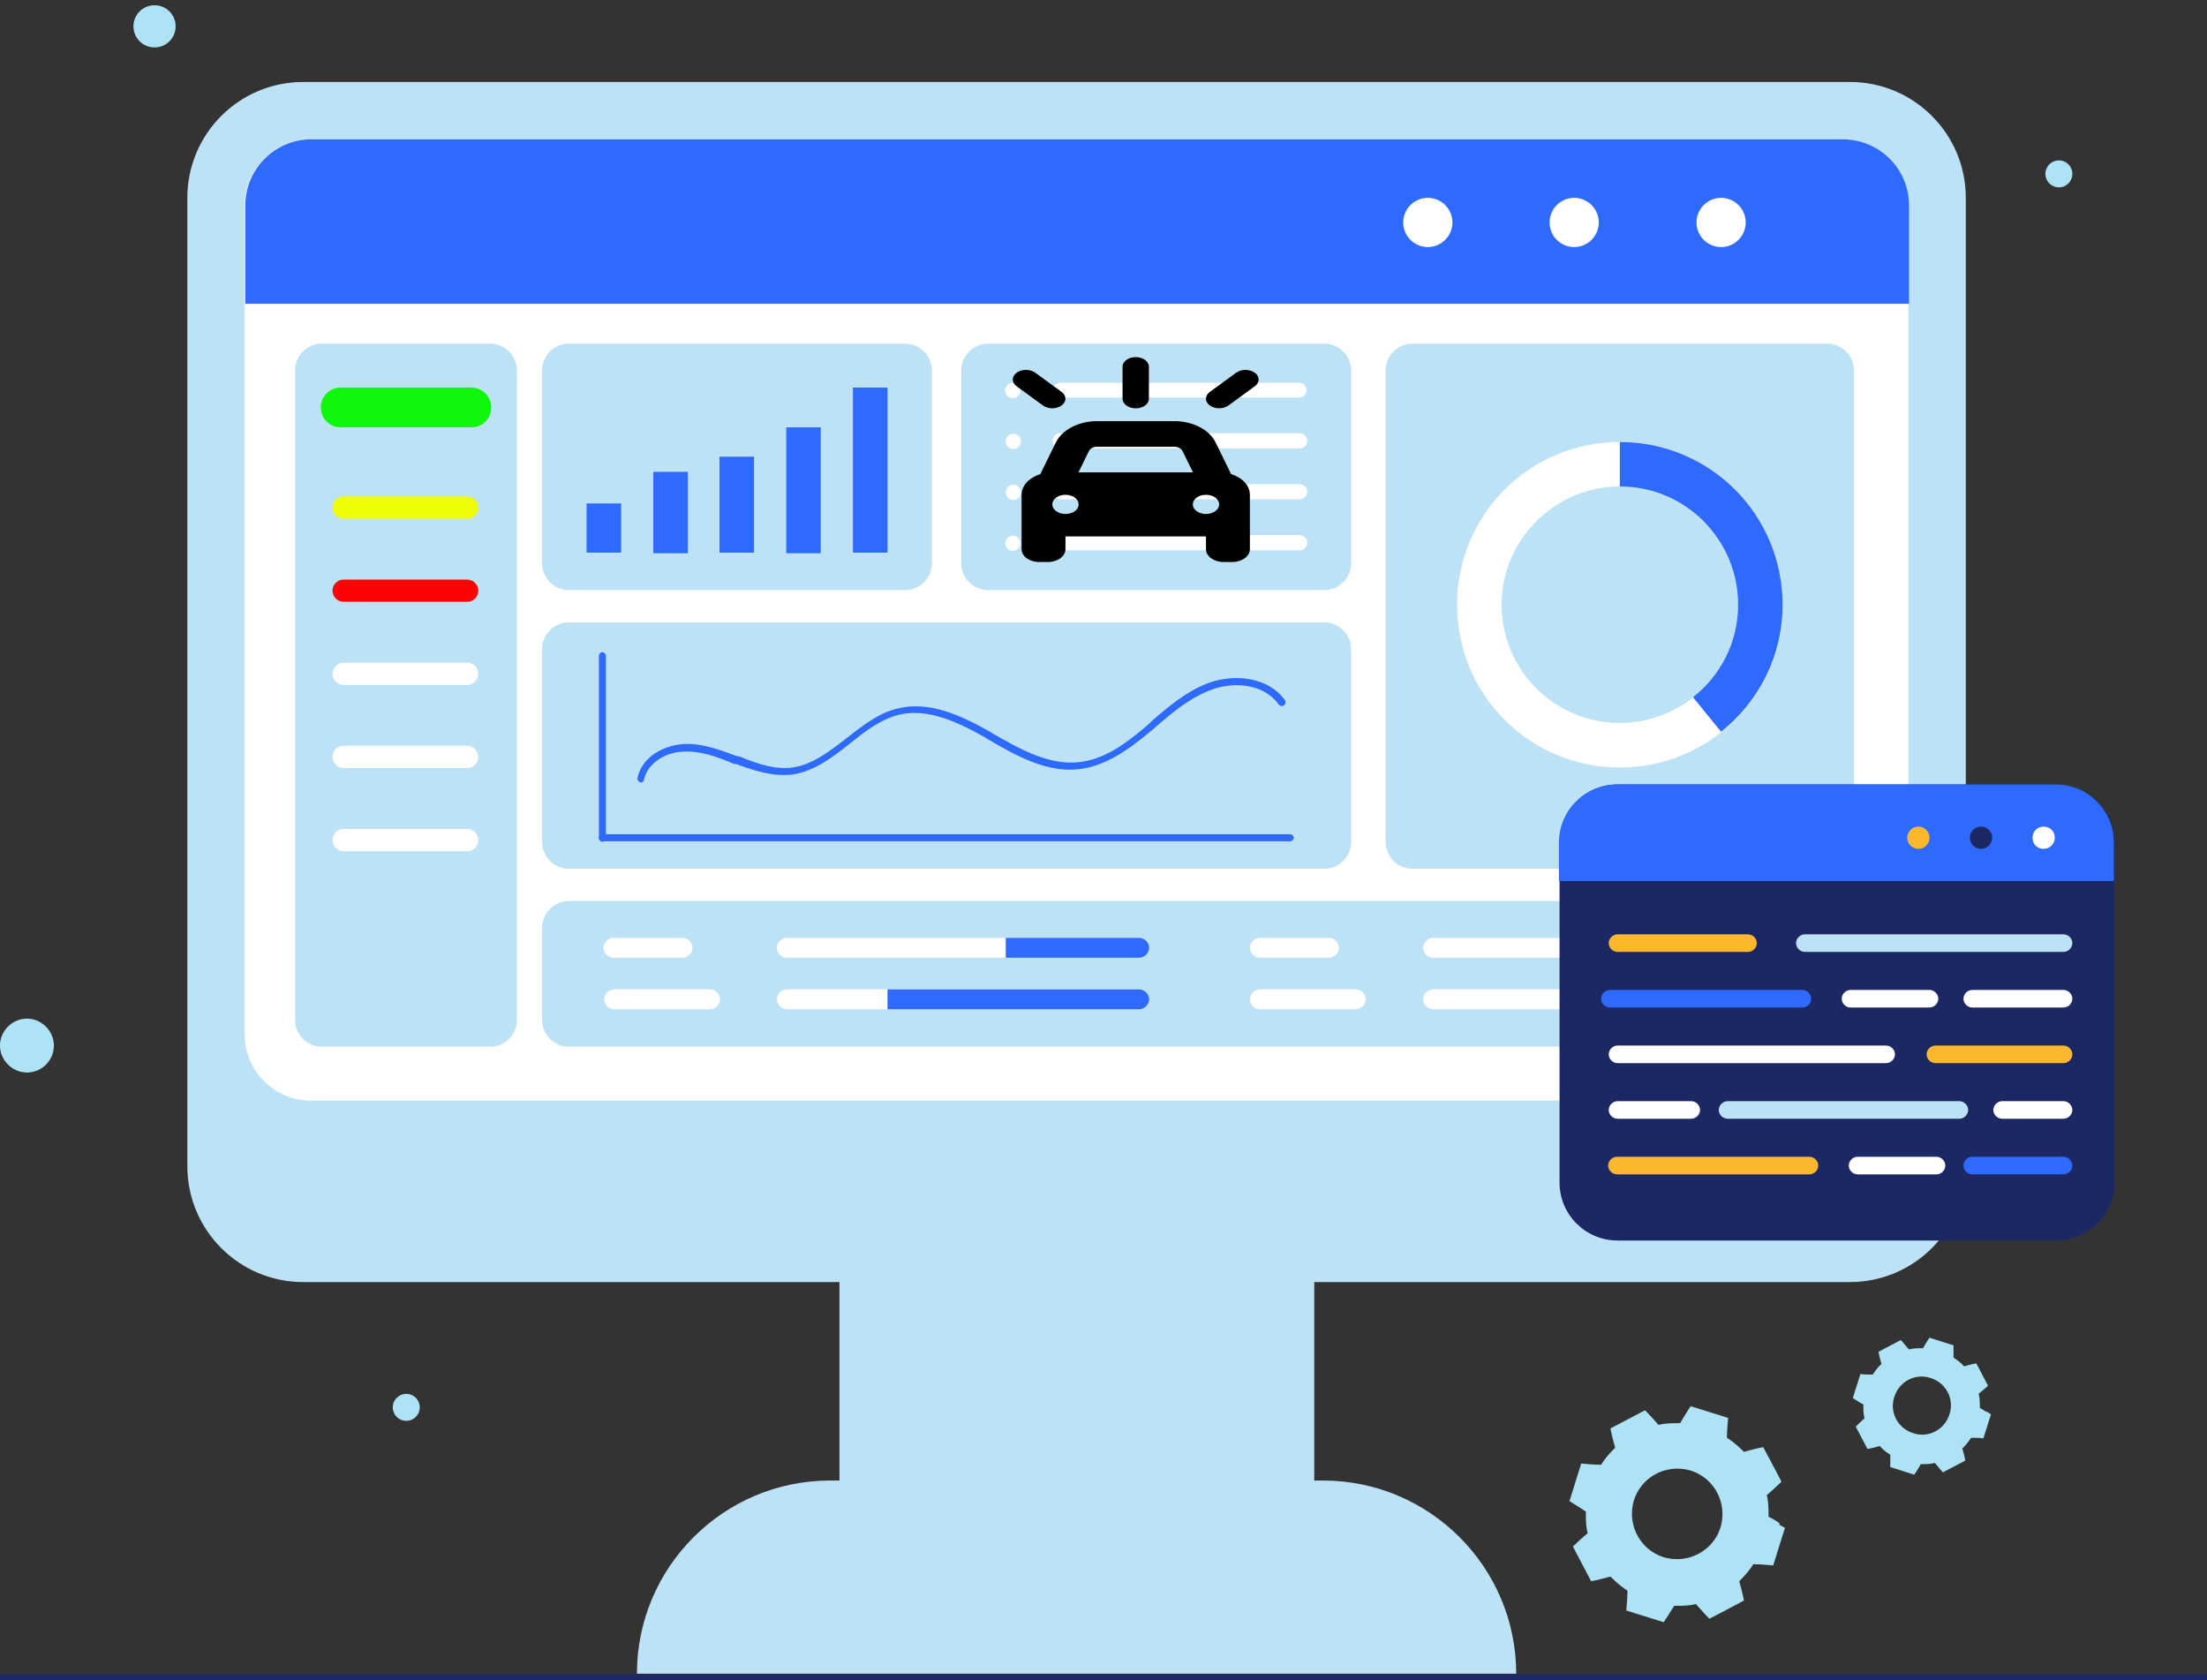 <svg xmlns="http://www.w3.org/2000/svg" width="377" height="287" fill="none"><rect width="100%" height="100%" fill="#333333" stroke="none"/><path fill="#BDE2F5" d="M224.5 152.1h-81.1v119h81.1z"/><path fill="#BDE2F5" d="M259.1 285.9H108.8c0-18.2 14.8-33 33-33H226c18.2 0 33 14.8 33 33zM316 14H51.8C40.865 14 32 22.865 32 33.8v165.4c0 10.935 8.865 19.8 19.8 19.8H316c10.935 0 19.8-8.865 19.8-19.8V33.8c0-10.935-8.865-19.8-19.8-19.8"/><path fill="#fff" d="M314.7 23.8H53.1c-6.24 0-11.3 5.059-11.3 11.3v141.6c0 6.241 5.06 11.3 11.3 11.3h261.6c6.241 0 11.3-5.059 11.3-11.3V35.1c0-6.241-5.059-11.3-11.3-11.3"/><path fill="#2E6AFE" d="M314.7 23.8H53.2c-6.3 0-11.3 5.1-11.3 11.3v16.8h284.2V35.1c0-6.3-5.1-11.3-11.3-11.3z"/><path fill="#fff" d="M294 42.2a4.2 4.2 0 1 0 0-8.4 4.2 4.2 0 0 0 0 8.4m-25.1 0a4.2 4.2 0 1 0 0-8.4 4.2 4.2 0 0 0 0 8.4m-25 0a4.2 4.2 0 1 0 0-8.4 4.2 4.2 0 0 0 0 8.4"/><path fill="#BDE2F5" d="M83.7 58.7H55a4.6 4.6 0 0 0-4.6 4.6v110.9a4.6 4.6 0 0 0 4.6 4.6h28.7a4.6 4.6 0 0 0 4.6-4.6V63.3a4.6 4.6 0 0 0-4.6-4.6m70.9 0H97.2a4.6 4.6 0 0 0-4.6 4.6v32.9a4.6 4.6 0 0 0 4.6 4.6h57.4a4.6 4.6 0 0 0 4.6-4.6V63.3a4.6 4.6 0 0 0-4.6-4.6m71.6 47.6h-129a4.6 4.6 0 0 0-4.6 4.6v32.9a4.6 4.6 0 0 0 4.6 4.6h129a4.6 4.6 0 0 0 4.6-4.6v-32.9a4.6 4.6 0 0 0-4.6-4.6m85.9 47.6H97.2a4.6 4.6 0 0 0-4.6 4.6v15.7a4.6 4.6 0 0 0 4.6 4.6h214.9a4.6 4.6 0 0 0 4.6-4.6v-15.7a4.6 4.6 0 0 0-4.6-4.6m-85.9-95.2h-57.4a4.6 4.6 0 0 0-4.6 4.6v32.9a4.6 4.6 0 0 0 4.6 4.6h57.4a4.6 4.6 0 0 0 4.6-4.6V63.3a4.6 4.6 0 0 0-4.6-4.6m85.9 0h-70.8a4.6 4.6 0 0 0-4.6 4.6v80.5a4.6 4.6 0 0 0 4.6 4.6h70.8a4.6 4.6 0 0 0 4.6-4.6V63.3a4.6 4.6 0 0 0-4.6-4.6"/><path fill="#0FF80B" d="M80.5 73H58.2c-1.9 0-3.4-1.5-3.4-3.4s1.5-3.4 3.4-3.4h22.3c1.9 0 3.4 1.5 3.4 3.4S82.4 73 80.5 73"/><path fill="#F1FD05" d="M79.8 88.6H58.7c-1 0-1.9-.8-1.9-1.9 0-1 .8-1.9 1.9-1.9h21.1c1 0 1.9.8 1.9 1.9 0 1-.8 1.9-1.9 1.9"/><path fill="#FA0404" d="M79.8 102.8H58.7c-1 0-1.9-.8-1.9-1.9 0-1 .8-1.9 1.9-1.9h21.1c1 0 1.9.8 1.9 1.9 0 1-.8 1.9-1.9 1.9"/><path fill="#fff" d="M79.8 117H58.7c-1 0-1.9-.8-1.9-1.9 0-1 .8-1.9 1.9-1.9h21.1c1 0 1.9.8 1.9 1.9 0 1-.8 1.9-1.9 1.9m0 14.2H58.7c-1 0-1.9-.8-1.9-1.9 0-1 .8-1.9 1.9-1.9h21.1c1 0 1.9.8 1.9 1.9 0 1-.8 1.9-1.9 1.9m0 14.2H58.7c-1 0-1.9-.8-1.9-1.9 0-1 .8-1.9 1.9-1.9h21.1c1 0 1.9.8 1.9 1.9 0 1-.8 1.9-1.9 1.9m196.9-69.9c-15.4 0-27.8 12.4-27.8 27.8s12.4 27.8 27.8 27.8 27.8-12.4 27.8-27.8-12.4-27.8-27.8-27.8m0 48c-11.2 0-20.2-9.1-20.2-20.2s9.1-20.2 20.2-20.2 20.2 9.1 20.2 20.2-9.1 20.2-20.2 20.2"/><path fill="#2E6AFE" d="M296.9 103.3c0 6.4-3 12.1-7.7 15.8l4.8 5.9c6.4-5.1 10.5-12.9 10.5-21.7 0-15.4-12.4-27.8-27.8-27.8v7.6c11.2 0 20.2 9.1 20.2 20.2M106.1 86h-5.9v8.4h5.9zm11.4-5.4h-5.9v13.9h5.9zm11.3-2.6h-5.9v16.4h5.9zm11.4-5h-5.9v21.5h5.9zm11.4-6.8h-5.9v28.2h5.9z"/><path fill="#fff" d="M174.3 66.7c0 .7-.6 1.3-1.3 1.3s-1.3-.6-1.3-1.3.6-1.3 1.3-1.3 1.3.6 1.3 1.3m47.6-1.3h-40.8c-.718 0-1.3.56-1.3 1.25s.582 1.25 1.3 1.25h40.8c.718 0 1.3-.56 1.3-1.25s-.582-1.25-1.3-1.25m-48.8 11.3a1.3 1.3 0 1 0 0-2.6 1.3 1.3 0 0 0 0 2.6m48.9-.1h-40.9c-.7 0-1.3-.6-1.3-1.3s.6-1.3 1.3-1.3H222c.7 0 1.3.6 1.3 1.3s-.6 1.3-1.3 1.3m-48.9 8.8a1.3 1.3 0 1 0 0-2.6 1.3 1.3 0 0 0 0 2.6m48.9-.1h-40.9c-.7 0-1.3-.6-1.3-1.3s.6-1.3 1.3-1.3H222c.7 0 1.3.6 1.3 1.3s-.6 1.3-1.3 1.3m-47.7 7.5c0 .7-.6 1.3-1.3 1.3s-1.3-.6-1.3-1.3.6-1.3 1.3-1.3 1.3.6 1.3 1.3M222 94h-40.9c-.7 0-1.3-.6-1.3-1.3s.6-1.3 1.3-1.3H222c.7 0 1.3.6 1.3 1.3s-.6 1.3-1.3 1.3"/><path fill="#2E6AFE" d="M102.9 143.8c-.3 0-.6-.3-.6-.6V112c0-.3.3-.6.6-.6s.6.3.6.6v31.2c0 .3-.3.6-.6.6"/><path fill="#2E6AFE" d="M102.3 143.1c0-.3.3-.6.6-.6h117.5c.3 0 .6.3.6.6s-.3.6-.6.6H102.9c-.3 0-.6-.3-.6-.6m7.2-9.5h-.1c-.3 0-.6-.4-.5-.7.7-3.6 4.5-5.6 7.8-5.8 3.2-.2 6.3 1 9.3 2.1h.3c3.1 1.3 6.1 2.3 9.1 1.9 3.4-.5 6.2-2.7 9.2-5 2.7-2.1 5.4-4.3 8.8-5.1 5.4-1.3 10.8 1.2 15.9 4.1l.3.2c4.7 2.7 9.5 5.4 14.6 4.9 4.3-.4 8-3.1 11.3-5.9.4-.3.8-.7 1.2-1.1 3-2.6 6.1-5.2 9.9-6.6 4.3-1.5 10-1 12.9 3 .2.3.1.7-.2.9s-.7.1-.9-.2c-2.5-3.5-7.6-3.9-11.4-2.5-3.6 1.3-6.6 3.8-9.5 6.3-.4.4-.8.7-1.3 1.1-3.5 2.9-7.4 5.7-12 6.2-5.5.6-10.8-2.4-15.4-5.1l-.3-.2c-4.9-2.8-10.1-5.2-15-4-3.1.8-5.7 2.8-8.3 4.9-2.9 2.3-6 4.7-9.8 5.3-3.3.4-6.4-.6-9.7-1.8h-.3c-2.8-1.2-5.8-2.3-8.8-2.1-2.8.1-6 1.9-6.6 4.8 0 .3-.3.5-.6.5z"/><path fill="#fff" d="M116.6 163.6h-11.8c-.9 0-1.7-.8-1.7-1.7s.8-1.7 1.7-1.7h11.8c.9 0 1.7.8 1.7 1.7s-.8 1.7-1.7 1.7m78 0h-60.2c-.9 0-1.7-.8-1.7-1.7s.8-1.7 1.7-1.7h60.2c.9 0 1.7.8 1.7 1.7s-.8 1.7-1.7 1.7"/><path fill="#2E6AFE" d="M194.6 160.2h-22.8v3.4h22.8c.9 0 1.7-.8 1.7-1.7s-.8-1.7-1.7-1.7"/><path fill="#fff" d="M121.3 172.4h-16.4c-.9 0-1.7-.8-1.7-1.7s.8-1.7 1.7-1.7h16.4c.9 0 1.7.8 1.7 1.7s-.8 1.7-1.7 1.7m73.3 0h-60.2c-.9 0-1.7-.8-1.7-1.7s.8-1.7 1.7-1.7h60.2c.9 0 1.7.8 1.7 1.7s-.8 1.7-1.7 1.7"/><path fill="#2E6AFE" d="M194.6 169h-43v3.4h43c.9 0 1.7-.8 1.7-1.7s-.8-1.7-1.7-1.7"/><path fill="#fff" d="M227 163.6h-11.8c-.9 0-1.7-.8-1.7-1.7s.8-1.7 1.7-1.7H227c.9 0 1.7.8 1.7 1.7s-.8 1.7-1.7 1.7m78 0h-60.2c-.9 0-1.7-.8-1.7-1.7s.8-1.7 1.7-1.7H305c.9 0 1.7.8 1.7 1.7s-.8 1.7-1.7 1.7"/><path fill="#2E6AFE" d="M305 160.2h-37.9v3.4H305c.9 0 1.7-.8 1.7-1.7s-.8-1.7-1.7-1.7"/><path fill="#fff" d="M231.6 172.4h-16.4c-.9 0-1.7-.8-1.7-1.7s.8-1.7 1.7-1.7h16.4c.9 0 1.7.8 1.7 1.7s-.8 1.7-1.7 1.7m73.4 0h-60.2c-.9 0-1.7-.8-1.7-1.7s.8-1.7 1.7-1.7H305c.9 0 1.7.8 1.7 1.7s-.8 1.7-1.7 1.7"/><path fill="#2E6AFE" d="M305 169h-8.4v3.4h8.4c.9 0 1.7-.8 1.7-1.7s-.8-1.7-1.7-1.7"/><path fill="#1B2864" d="M377 286H0v1h377z"/><path fill="#AEE2F5" d="M304 260.2c-.6-.4-1.2-.8-1.9-1.1 0-1.3 0-2.5-.3-3.7.8-.7 1.7-1.5 2.5-2.3-1-2-2.1-4-3.1-5.9-1.1.2-2.2.5-3.3.8-.9-.9-1.8-1.7-2.9-2.4 0-1.1.1-2.2.2-3.4l-6.4-2c-.6.9-1.2 1.9-1.8 2.9-1.3 0-2.5 0-3.7.3-.7-.8-1.5-1.7-2.3-2.5l-5.9 3.1c.2 1.1.5 2.2.8 3.3-.9.9-1.7 1.8-2.4 2.9-1.1 0-2.2-.1-3.4-.2l-2 6.4c.9.6 1.9 1.2 2.8 1.8 0 1.3 0 2.5.3 3.7-.7.6-1.4 1.2-2.1 1.9-.1.1-.3.2-.4.4l3.1 5.9c1.1-.2 2.2-.5 3.3-.8.9.9 1.8 1.7 2.9 2.4 0 1.1-.1 2.2-.2 3.4l6.4 2c.6-.9 1.2-1.9 1.8-2.8 1.3 0 2.5 0 3.7-.3.7.8 1.5 1.7 2.3 2.5 2-1 4-2.1 5.9-3.1-.2-1.1-.5-2.2-.8-3.3.9-.9 1.7-1.8 2.4-2.9 1.1 0 2.2.1 3.4.2l2-6.4c-.3-.2-.7-.4-1-.6zm-10.1.7c-1.3 4.1-5.6 6.3-9.7 5.1-4.1-1.3-6.3-5.6-5.1-9.7 1.3-4.1 5.6-6.3 9.7-5.1 4.1 1.3 6.3 5.6 5.1 9.7m45.5-19.7c-.4-.2-.8-.5-1.2-.7 0-.8 0-1.6-.2-2.4.5-.5 1.1-.9 1.6-1.4-.7-1.3-1.3-2.5-2-3.8-.7.1-1.4.3-2.1.5-.5-.6-1.2-1.1-1.8-1.5v-2.1l-4.1-1.3c-.4.6-.8 1.2-1.1 1.8-.8 0-1.6 0-2.4.2-.5-.5-.9-1.1-1.4-1.6l-3.8 2c.1.7.3 1.4.5 2.1-.6.5-1.1 1.2-1.5 1.8-.7 0-1.4 0-2.1-.1l-1.3 4.1c.6.4 1.2.8 1.8 1.1 0 .8 0 1.6.2 2.4-.5.4-.9.8-1.3 1.2l-.2.2 2 3.8c.7-.1 1.4-.3 2.1-.5.5.6 1.2 1.1 1.8 1.5v2.1l4.1 1.3c.4-.6.8-1.2 1.1-1.8.8 0 1.6 0 2.4-.2.5.5.9 1.1 1.4 1.6 1.3-.7 2.5-1.3 3.8-2-.1-.7-.3-1.4-.5-2.1.6-.5 1.1-1.2 1.5-1.8.7 0 1.4 0 2.1.1l1.3-4.1c-.2-.1-.4-.3-.6-.4zm-6.4.4c-.8 2.6-3.6 4.1-6.2 3.2-2.6-.8-4.1-3.6-3.2-6.2.8-2.6 3.6-4.1 6.2-3.2 2.6.8 4.1 3.6 3.2 6.2M30 4.5c0 2-1.6 3.6-3.6 3.6s-3.6-1.6-3.6-3.6S24.4.9 26.4.9 30 2.5 30 4.5M9.2 178.6c0 2.6-2.1 4.6-4.6 4.6S0 181.1 0 178.6s2.1-4.6 4.6-4.6 4.6 2.1 4.6 4.6M351.7 32a2.3 2.3 0 1 0 0-4.6 2.3 2.3 0 0 0 0 4.6M69.4 242.7a2.3 2.3 0 1 0 0-4.6 2.3 2.3 0 0 0 0 4.6"/><path fill="#1B2864" d="M351.3 134h-75c-5.468 0-9.9 4.432-9.9 9.9V202c0 5.468 4.432 9.9 9.9 9.9h75c5.468 0 9.9-4.432 9.9-9.9v-58.1c0-5.468-4.432-9.9-9.9-9.9"/><path fill="#2E6AFE" d="M351.3 134h-75.1c-5.4 0-9.9 4.4-9.9 9.9v6.6h94.8v-6.6c0-5.4-4.4-9.9-9.9-9.9z"/><path fill="#FBB82E" d="M298.6 162.6h-22.3c-.8 0-1.5-.7-1.5-1.5s.7-1.5 1.5-1.5h22.3c.8 0 1.5.7 1.5 1.5s-.7 1.5-1.5 1.5"/><path fill="#BDE2F5" d="M352.5 162.6h-44.2c-.8 0-1.5-.7-1.5-1.5s.7-1.5 1.5-1.5h44.2c.8 0 1.5.7 1.5 1.5s-.7 1.5-1.5 1.5"/><path fill="#2E6AFE" d="M307.9 172.1H275c-.8 0-1.5-.7-1.5-1.5s.7-1.5 1.5-1.5h32.9c.8 0 1.5.7 1.5 1.5s-.7 1.5-1.5 1.5"/><path fill="#fff" d="M329.6 172.1h-13.5c-.8 0-1.5-.7-1.5-1.5s.7-1.5 1.5-1.5h13.5c.8 0 1.5.7 1.5 1.5s-.7 1.5-1.5 1.5m22.9 0h-15.6c-.8 0-1.5-.7-1.5-1.5s.7-1.5 1.5-1.5h15.6c.8 0 1.5.7 1.5 1.5s-.7 1.5-1.5 1.5"/><path fill="#FBB82E" d="M309.1 200.6h-32.9c-.8 0-1.5-.7-1.5-1.5s.7-1.5 1.5-1.5h32.9c.8 0 1.5.7 1.5 1.5s-.7 1.5-1.5 1.5"/><path fill="#fff" d="M330.8 200.6h-13.5c-.8 0-1.5-.7-1.5-1.5s.7-1.5 1.5-1.5h13.5c.8 0 1.5.7 1.5 1.5s-.7 1.5-1.5 1.5"/><path fill="#2E6AFE" d="M352.5 200.6h-15.6c-.8 0-1.5-.7-1.5-1.5s.7-1.5 1.5-1.5h15.6c.8 0 1.5.7 1.5 1.5s-.7 1.5-1.5 1.5"/><path fill="#fff" d="M322.2 181.6h-45.9c-.8 0-1.5-.7-1.5-1.5s.7-1.5 1.5-1.5h45.9c.8 0 1.5.7 1.5 1.5s-.7 1.5-1.5 1.5"/><path fill="#FBB82E" d="M352.5 181.6h-21.9c-.8 0-1.5-.7-1.5-1.5s.7-1.5 1.5-1.5h21.9c.8 0 1.5.7 1.5 1.5s-.7 1.5-1.5 1.5"/><path fill="#fff" d="M288.9 191.1h-12.6c-.8 0-1.5-.7-1.5-1.5s.7-1.5 1.5-1.5h12.6c.8 0 1.5.7 1.5 1.5s-.7 1.5-1.5 1.5"/><path fill="#BDE2F5" d="M334.7 191.1h-39.6c-.8 0-1.5-.7-1.5-1.5s.7-1.5 1.5-1.5h39.6c.8 0 1.5.7 1.5 1.5s-.7 1.5-1.5 1.5"/><path fill="#fff" d="M352.5 191.1H342c-.8 0-1.5-.7-1.5-1.5s.7-1.5 1.5-1.5h10.5c.8 0 1.5.7 1.5 1.5s-.7 1.5-1.5 1.5m-1.5-48c0 1-.8 1.9-1.9 1.9s-1.9-.8-1.9-1.9.8-1.9 1.9-1.9 1.9.8 1.9 1.9"/><path fill="#1B2864" d="M338.4 145a1.9 1.9 0 1 0 0-3.8 1.9 1.9 0 0 0 0 3.8"/><path fill="#FBB82E" d="M327.7 145a1.9 1.9 0 1 0 0-3.8 1.9 1.9 0 0 0 0 3.8"/><path fill="#000" d="M196.255 62.64c0-.909-1.003-1.64-2.25-1.64s-2.25.731-2.25 1.64v5.47c0 .909 1.003 1.64 2.25 1.64s2.25-.731 2.25-1.64zm-8.832 13.673h13.154c.637 0 1.2.293 1.415.724l1.791 3.65h-19.556l1.79-3.65c.216-.437.778-.725 1.416-.725zm-7.059-.746-2.653 5.421c-1.884.581-3.206 1.942-3.206 3.528v9.296c0 1.21 1.34 2.188 3 2.188h1.5c1.659 0 3-.978 3-2.187v-2.188h24v2.188c0 1.21 1.34 2.187 3 2.187h1.5c1.659 0 3-.978 3-2.187v-9.297c0-1.586-1.322-2.947-3.207-3.528l-2.653-5.42c-1.068-2.174-3.89-3.63-7.059-3.63h-13.153c-3.169 0-6 1.456-7.06 3.63zm1.641 8.949c.596 0 1.169.172 1.591.48s.659.725.659 1.16-.237.853-.659 1.16c-.422.308-.995.48-1.591.48-.597 0-1.169-.172-1.591-.48-.422-.307-.659-.725-.659-1.16s.237-.852.659-1.16.994-.48 1.591-.48m21.75 1.64c0-.435.237-.852.659-1.16s.994-.48 1.591-.48c.596 0 1.169.172 1.591.48s.659.725.659 1.16-.237.853-.659 1.16c-.422.308-.995.48-1.591.48-.597 0-1.169-.172-1.591-.48-.422-.307-.659-.725-.659-1.16m-30.094-22.49c-.881.643-.881 1.682 0 2.317l4.5 3.282c.881.642 2.306.642 3.178 0 .872-.643.881-1.682 0-2.318l-4.491-3.281c-.881-.643-2.306-.643-3.178 0zm37.5 0-4.5 3.281c-.881.643-.881 1.682 0 2.318.881.635 2.306.642 3.178 0l4.5-3.282c.881-.642.881-1.681 0-2.317s-2.306-.643-3.178 0"/></svg>